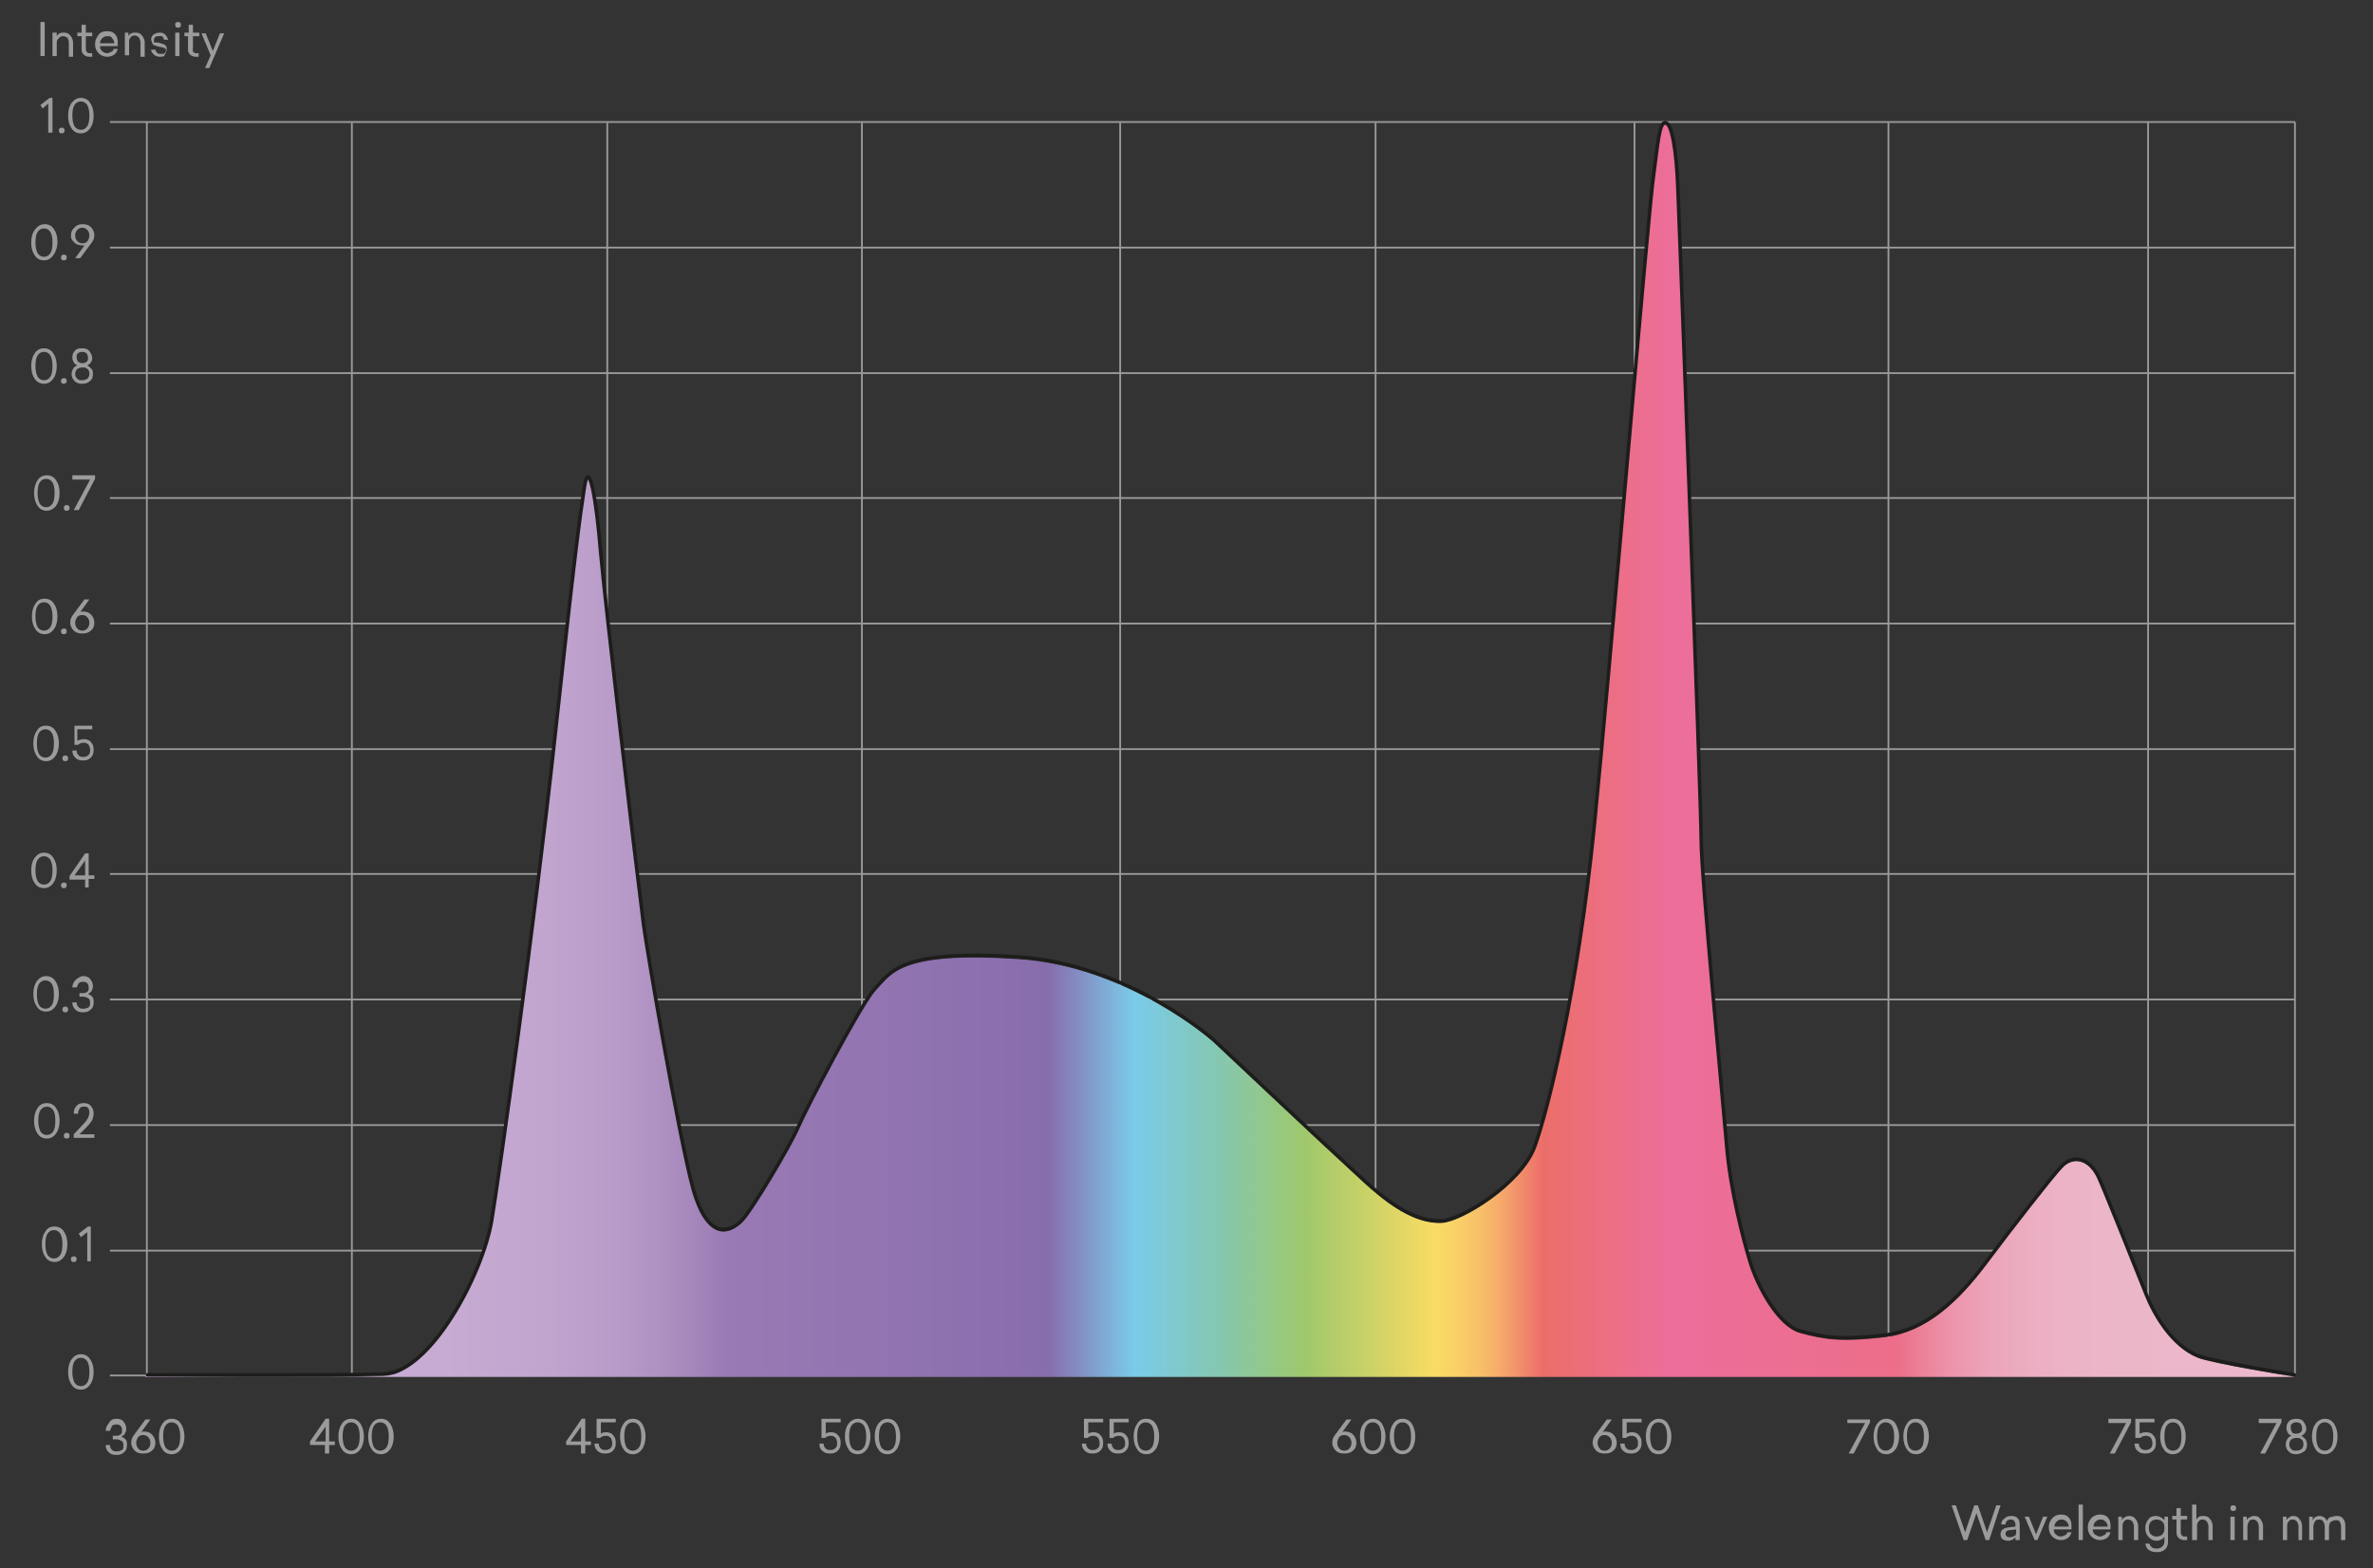 <?xml version="1.0" encoding="UTF-8"?> <svg xmlns="http://www.w3.org/2000/svg" xmlns:xlink="http://www.w3.org/1999/xlink" version="1.2" id="Ebene_5" x="0px" y="0px" viewBox="0 0 334.5 221.1" overflow="visible" xml:space="preserve"><rect x="0" y="0" width="334.5" height="221.1" fill="#333333" stroke="none"/> <g> <g> <line fill="none" stroke="#9C9B9B" stroke-width="0.25" stroke-miterlimit="10" x1="15.5" y1="17.2" x2="323.5" y2="17.2"></line> <line fill="none" stroke="#9C9B9B" stroke-width="0.25" stroke-miterlimit="10" x1="15.5" y1="193.9" x2="323.5" y2="193.9"></line> <line fill="none" stroke="#9C9B9B" stroke-width="0.25" stroke-miterlimit="10" x1="15.5" y1="176.3" x2="323.5" y2="176.3"></line> <line fill="none" stroke="#9C9B9B" stroke-width="0.25" stroke-miterlimit="10" x1="15.5" y1="158.6" x2="323.5" y2="158.6"></line> <line fill="none" stroke="#9C9B9B" stroke-width="0.25" stroke-miterlimit="10" x1="15.5" y1="140.9" x2="323.5" y2="140.9"></line> <line fill="none" stroke="#9C9B9B" stroke-width="0.25" stroke-miterlimit="10" x1="15.5" y1="123.2" x2="323.5" y2="123.2"></line> <line fill="none" stroke="#9C9B9B" stroke-width="0.25" stroke-miterlimit="10" x1="15.5" y1="105.6" x2="323.5" y2="105.6"></line> <line fill="none" stroke="#9C9B9B" stroke-width="0.25" stroke-miterlimit="10" x1="15.5" y1="87.9" x2="323.5" y2="87.9"></line> <line fill="none" stroke="#9C9B9B" stroke-width="0.25" stroke-miterlimit="10" x1="15.5" y1="70.2" x2="323.5" y2="70.2"></line> <line fill="none" stroke="#9C9B9B" stroke-width="0.25" stroke-miterlimit="10" x1="15.5" y1="52.6" x2="323.5" y2="52.6"></line> <line fill="none" stroke="#9C9B9B" stroke-width="0.25" stroke-miterlimit="10" x1="15.5" y1="34.9" x2="323.5" y2="34.9"></line> </g> <g> <line fill="none" stroke="#9C9B9B" stroke-width="0.25" stroke-miterlimit="10" x1="20.7" y1="17.2" x2="20.7" y2="193.7"></line> <line fill="none" stroke="#9C9B9B" stroke-width="0.25" stroke-miterlimit="10" x1="49.6" y1="17.3" x2="49.6" y2="193.8"></line> <line fill="none" stroke="#9C9B9B" stroke-width="0.25" stroke-miterlimit="10" x1="85.6" y1="17.3" x2="85.6" y2="193.8"></line> <line fill="none" stroke="#9C9B9B" stroke-width="0.25" stroke-miterlimit="10" x1="121.5" y1="17.3" x2="121.5" y2="193.8"></line> <line fill="none" stroke="#9C9B9B" stroke-width="0.25" stroke-miterlimit="10" x1="157.9" y1="17.3" x2="157.9" y2="193.8"></line> <line fill="none" stroke="#9C9B9B" stroke-width="0.25" stroke-miterlimit="10" x1="193.9" y1="17.3" x2="193.9" y2="193.8"></line> <line fill="none" stroke="#9C9B9B" stroke-width="0.25" stroke-miterlimit="10" x1="266.2" y1="17.3" x2="266.2" y2="193.8"></line> <line fill="none" stroke="#9C9B9B" stroke-width="0.25" stroke-miterlimit="10" x1="230.4" y1="17.3" x2="230.4" y2="193.8"></line> <line fill="none" stroke="#9C9B9B" stroke-width="0.25" stroke-miterlimit="10" x1="302.8" y1="17.2" x2="302.8" y2="193.7"></line> <line fill="none" stroke="#9C9B9B" stroke-width="0.25" stroke-miterlimit="10" x1="323.5" y1="17.2" x2="323.5" y2="193.7"></line> </g> <g> <path fill="#9C9B9B" d="M7.4,18.7H6.8v-4.1L6,15.3l-0.3-0.5l1.3-1h0.4V18.7z"></path> <path fill="#9C9B9B" d="M8.7,18c0.1,0,0.2,0,0.3,0.1s0.1,0.2,0.1,0.3c0,0.1,0,0.2-0.1,0.3s-0.2,0.1-0.3,0.1c-0.1,0-0.2,0-0.3-0.1 s-0.1-0.2-0.1-0.3c0-0.1,0-0.2,0.1-0.3S8.6,18,8.7,18z"></path> <path fill="#9C9B9B" d="M11.4,13.8c0.5,0,1,0.2,1.3,0.7c0.3,0.4,0.5,1,0.5,1.8c0,0.8-0.2,1.4-0.5,1.8c-0.3,0.4-0.7,0.7-1.3,0.7 c-0.5,0-1-0.2-1.3-0.7c-0.3-0.4-0.5-1-0.5-1.8c0-0.8,0.2-1.4,0.5-1.8C10.5,14,10.9,13.8,11.4,13.8z M12.3,14.8 c-0.2-0.3-0.5-0.5-0.9-0.5c-0.4,0-0.7,0.2-0.9,0.5c-0.2,0.3-0.3,0.8-0.3,1.5c0,0.6,0.1,1.1,0.3,1.5c0.2,0.3,0.5,0.5,0.9,0.5 c0.4,0,0.7-0.2,0.9-0.5c0.2-0.3,0.3-0.8,0.3-1.5C12.6,15.7,12.5,15.2,12.3,14.8z"></path> </g> <g> <path fill="#9C9B9B" d="M6.3,7.9H5.7V3.1h0.6V7.9z"></path> <path fill="#9C9B9B" d="M9,4.6c0.4,0,0.7,0.1,0.9,0.4c0.2,0.2,0.4,0.6,0.4,1v2H9.7V6c0-0.3-0.1-0.5-0.2-0.7 C9.3,5.2,9.1,5.1,8.9,5.1c-0.3,0-0.5,0.1-0.6,0.3C8.1,5.5,8,5.7,8,6v1.9H7.4V4.6H8v0.5C8.1,5,8.2,4.8,8.4,4.7S8.8,4.6,9,4.6z"></path> <path fill="#9C9B9B" d="M12.7,7.5c0.1,0,0.2,0,0.3,0v0.5c-0.1,0-0.3,0-0.4,0c-0.3,0-0.6-0.1-0.8-0.3c-0.2-0.2-0.3-0.4-0.3-0.8 l0-1.8h-0.6V4.6h0.6l0-1.1h0.6l0,1.1H13v0.5h-0.9l0,1.7C12.1,7.3,12.3,7.5,12.7,7.5z"></path> <path fill="#9C9B9B" d="M16.7,6.5h-2.6c0,0.3,0.1,0.6,0.3,0.7c0.2,0.2,0.4,0.3,0.7,0.3c0.2,0,0.4-0.1,0.6-0.2 c0.2-0.1,0.3-0.2,0.3-0.4l0.6,0c-0.1,0.3-0.2,0.6-0.5,0.8c-0.3,0.2-0.6,0.3-1,0.3c-0.5,0-0.9-0.2-1.2-0.5 c-0.3-0.3-0.5-0.7-0.5-1.3c0-0.5,0.2-0.9,0.5-1.3s0.7-0.5,1.2-0.5c0.5,0,0.8,0.1,1.1,0.4c0.3,0.3,0.4,0.7,0.4,1.2V6.5z M15.1,5.1 c-0.3,0-0.5,0.1-0.7,0.3c-0.2,0.2-0.3,0.4-0.3,0.7h2c0-0.3-0.1-0.5-0.3-0.7C15.7,5.1,15.4,5.1,15.1,5.1z"></path> <path fill="#9C9B9B" d="M19.1,4.6c0.4,0,0.7,0.1,0.9,0.4c0.2,0.2,0.4,0.6,0.4,1v2h-0.6V6c0-0.3-0.1-0.5-0.2-0.7 c-0.2-0.2-0.4-0.3-0.6-0.3c-0.3,0-0.5,0.1-0.6,0.3c-0.2,0.2-0.2,0.4-0.2,0.6v1.9h-0.6V4.6h0.5v0.5c0.1-0.2,0.2-0.3,0.4-0.4 S18.9,4.6,19.1,4.6z"></path> <path fill="#9C9B9B" d="M22.5,4.6c0.4,0,0.6,0.1,0.8,0.3s0.3,0.4,0.4,0.7l-0.6,0c0-0.4-0.3-0.6-0.7-0.5c-0.2,0-0.4,0-0.5,0.1 c-0.1,0.1-0.2,0.2-0.2,0.4c0,0,0,0.1,0,0.1s0,0.1,0,0.1c0,0,0,0,0,0.1s0,0,0.1,0.1c0,0,0.1,0,0.1,0s0.1,0,0.1,0c0,0,0.1,0,0.1,0 c0,0,0.1,0,0.1,0c0.1,0,0.1,0,0.1,0c0.4,0.1,0.7,0.2,0.9,0.3c0.2,0.1,0.3,0.3,0.3,0.6c0,0.3-0.1,0.6-0.3,0.8C23.3,7.9,23,8,22.6,8 c-0.4,0-0.7-0.1-0.9-0.3c-0.2-0.2-0.4-0.4-0.4-0.7l0.6,0c0.1,0.4,0.3,0.6,0.8,0.6c0.2,0,0.4,0,0.5-0.1s0.2-0.2,0.2-0.4 s-0.1-0.3-0.2-0.3c-0.1-0.1-0.3-0.1-0.7-0.2c-0.2,0-0.3-0.1-0.4-0.1c-0.1,0-0.2-0.1-0.3-0.1c-0.1,0-0.2-0.1-0.3-0.2 C21.5,6,21.4,6,21.4,5.9s-0.1-0.2-0.1-0.3c0-0.3,0.1-0.5,0.3-0.7C21.9,4.7,22.2,4.6,22.5,4.6z"></path> <path fill="#9C9B9B" d="M24.8,3.2c0.1-0.1,0.2-0.1,0.3-0.1s0.2,0,0.3,0.1c0.1,0.1,0.1,0.2,0.1,0.3c0,0.1,0,0.2-0.1,0.3 c-0.1,0.1-0.2,0.1-0.3,0.1c-0.1,0-0.2,0-0.3-0.1c-0.1-0.1-0.1-0.2-0.1-0.3C24.7,3.3,24.7,3.2,24.8,3.2z M25.3,7.9h-0.6V4.6h0.6 V7.9z"></path> <path fill="#9C9B9B" d="M27.7,7.5c0.1,0,0.2,0,0.3,0v0.5c-0.1,0-0.3,0-0.4,0c-0.3,0-0.6-0.1-0.8-0.3c-0.2-0.2-0.3-0.4-0.3-0.8 l0-1.8H26V4.6h0.6l0-1.1h0.6l0,1.1h0.9v0.5h-0.9l0,1.7C27.1,7.3,27.3,7.5,27.7,7.5z"></path> <path fill="#9C9B9B" d="M29.5,9.6h-0.6l0.8-1.8l-1.3-3.1h0.6l1,2.5l1-2.5h0.6L29.5,9.6z"></path> </g> <g> <path fill="#9C9B9B" d="M280.4,217.1h-0.5l-1.3-3.8l-1.3,3.8h-0.5l-1.7-4.9h0.6l1.3,3.8l1.3-3.8h0.5l1.3,3.8l1.3-3.8h0.6 L280.4,217.1z"></path> <path fill="#9C9B9B" d="M283.5,213.7c0.4,0,0.7,0.1,0.9,0.3c0.2,0.2,0.3,0.5,0.3,1v2.1h-0.6v-0.4c-0.3,0.3-0.6,0.5-1,0.5 c-0.3,0-0.6-0.1-0.8-0.2c-0.2-0.2-0.3-0.4-0.3-0.7c0-0.6,0.4-0.9,1.2-1l0.9-0.1V215c0-0.5-0.2-0.8-0.7-0.8c-0.2,0-0.4,0.1-0.5,0.2 c-0.1,0.1-0.2,0.3-0.2,0.5l-0.6,0c0-0.3,0.1-0.6,0.4-0.8C282.8,213.8,283.1,213.7,283.5,213.7z M284.2,215.6l-0.8,0.1 c-0.5,0-0.7,0.2-0.7,0.5c0,0.3,0.2,0.5,0.6,0.5c0.3,0,0.5-0.1,0.7-0.2s0.2-0.4,0.2-0.7V215.6z"></path> <path fill="#9C9B9B" d="M287.2,217.1h-0.4l-1.4-3.3h0.6l1,2.5l1-2.5h0.6L287.2,217.1z"></path> <path fill="#9C9B9B" d="M292.1,215.6h-2.6c0,0.3,0.1,0.6,0.3,0.7c0.2,0.2,0.4,0.3,0.7,0.3c0.2,0,0.4-0.1,0.6-0.2 c0.2-0.1,0.3-0.2,0.3-0.4l0.6,0c-0.1,0.3-0.2,0.6-0.5,0.8s-0.6,0.3-1,0.3c-0.5,0-0.9-0.2-1.2-0.5s-0.5-0.7-0.5-1.3 s0.2-0.9,0.5-1.3c0.3-0.3,0.7-0.5,1.2-0.5c0.5,0,0.8,0.1,1.1,0.4c0.3,0.3,0.4,0.7,0.4,1.2V215.6z M290.6,214.2 c-0.3,0-0.5,0.1-0.7,0.3s-0.3,0.4-0.3,0.7h2c0-0.3-0.1-0.5-0.3-0.7S290.9,214.2,290.6,214.2z"></path> <path fill="#9C9B9B" d="M293.6,217.1H293v-5h0.6V217.1z"></path> <path fill="#9C9B9B" d="M297.6,215.6h-2.6c0,0.3,0.1,0.6,0.3,0.7s0.4,0.3,0.7,0.3c0.2,0,0.4-0.1,0.6-0.2c0.2-0.1,0.3-0.2,0.3-0.4 l0.6,0c-0.1,0.3-0.2,0.6-0.5,0.8s-0.6,0.3-1,0.3c-0.5,0-0.9-0.2-1.2-0.5s-0.5-0.7-0.5-1.3s0.2-0.9,0.5-1.3 c0.3-0.3,0.7-0.5,1.2-0.5c0.5,0,0.8,0.1,1.1,0.4c0.3,0.3,0.4,0.7,0.4,1.2V215.6z M296.1,214.2c-0.3,0-0.5,0.1-0.7,0.3 s-0.3,0.4-0.3,0.7h2c0-0.3-0.1-0.5-0.3-0.7C296.6,214.3,296.4,214.2,296.1,214.2z"></path> <path fill="#9C9B9B" d="M300.1,213.7c0.4,0,0.7,0.1,0.9,0.4c0.2,0.2,0.4,0.6,0.4,1v2h-0.6v-1.9c0-0.3-0.1-0.5-0.2-0.7 c-0.2-0.2-0.4-0.3-0.6-0.3c-0.3,0-0.5,0.1-0.6,0.3c-0.2,0.2-0.2,0.4-0.2,0.7v1.9h-0.6v-3.3h0.5v0.5c0.1-0.2,0.2-0.3,0.4-0.4 C299.6,213.8,299.9,213.7,300.1,213.7z"></path> <path fill="#9C9B9B" d="M303.9,213.7c0.3,0,0.5,0.1,0.7,0.2s0.4,0.3,0.5,0.4v-0.5h0.5v3.5c0,0.5-0.1,0.8-0.4,1.1 c-0.3,0.3-0.7,0.4-1.2,0.4c-0.5,0-0.8-0.1-1.1-0.3s-0.4-0.5-0.5-0.9l0.6,0c0,0.2,0.2,0.4,0.3,0.5s0.4,0.2,0.7,0.2 c0.3,0,0.6-0.1,0.8-0.3s0.3-0.4,0.3-0.7v-0.7c-0.1,0.2-0.2,0.3-0.4,0.4c-0.2,0.1-0.4,0.2-0.7,0.2c-0.5,0-0.8-0.2-1.1-0.5 c-0.3-0.3-0.5-0.7-0.5-1.3s0.2-0.9,0.5-1.3C303,213.9,303.4,213.7,303.9,213.7z M304,214.2c-0.3,0-0.6,0.1-0.8,0.3 s-0.3,0.5-0.3,0.9c0,0.4,0.1,0.7,0.3,0.9s0.5,0.3,0.8,0.3c0.3,0,0.6-0.1,0.8-0.3s0.3-0.5,0.3-0.8v-0.2c0-0.4-0.1-0.6-0.3-0.8 S304.3,214.2,304,214.2z"></path> <path fill="#9C9B9B" d="M308,216.6c0.1,0,0.2,0,0.3,0v0.5c-0.1,0-0.3,0-0.4,0c-0.3,0-0.6-0.1-0.8-0.3c-0.2-0.2-0.3-0.4-0.3-0.8 l0-1.8h-0.6v-0.5h0.6l0-1.1h0.6l0,1.1h0.9v0.5h-0.9l0,1.7C307.4,216.4,307.6,216.6,308,216.6z"></path> <path fill="#9C9B9B" d="M309.6,212v2.2c0.1-0.1,0.2-0.3,0.4-0.4c0.2-0.1,0.4-0.1,0.6-0.1c0.4,0,0.7,0.1,0.9,0.4 c0.2,0.2,0.4,0.6,0.4,1v2h-0.6v-1.9c0-0.3-0.1-0.5-0.2-0.7c-0.2-0.2-0.4-0.3-0.6-0.3c-0.3,0-0.5,0.1-0.6,0.3 c-0.2,0.2-0.2,0.4-0.2,0.7v1.9H309v-5H309.6z"></path> <path fill="#9C9B9B" d="M314.5,212.3c0.1-0.1,0.2-0.1,0.3-0.1s0.2,0,0.3,0.1c0.1,0.1,0.1,0.2,0.1,0.3c0,0.1,0,0.2-0.1,0.3 c-0.1,0.1-0.2,0.1-0.3,0.1c-0.1,0-0.2,0-0.3-0.1c-0.1-0.1-0.1-0.2-0.1-0.3C314.4,212.5,314.4,212.4,314.5,212.3z M315,217.1h-0.6 v-3.3h0.6V217.1z"></path> <path fill="#9C9B9B" d="M317.7,213.7c0.4,0,0.7,0.1,0.9,0.4s0.4,0.6,0.4,1v2h-0.6v-1.9c0-0.3-0.1-0.5-0.2-0.7 c-0.2-0.2-0.4-0.3-0.6-0.3c-0.3,0-0.5,0.1-0.6,0.3s-0.2,0.4-0.2,0.7v1.9h-0.6v-3.3h0.5v0.5c0.1-0.2,0.2-0.3,0.4-0.4 C317.3,213.8,317.5,213.7,317.7,213.7z"></path> <path fill="#9C9B9B" d="M323.2,213.7c0.4,0,0.7,0.1,0.9,0.4c0.2,0.2,0.4,0.6,0.4,1v2H324v-1.9c0-0.3-0.1-0.5-0.2-0.7 c-0.2-0.2-0.4-0.3-0.6-0.3c-0.3,0-0.5,0.1-0.6,0.3c-0.2,0.2-0.2,0.4-0.2,0.7v1.9h-0.6v-3.3h0.5v0.5c0.1-0.2,0.2-0.3,0.4-0.4 C322.8,213.8,323,213.7,323.2,213.7z"></path> <path fill="#9C9B9B" d="M329.4,213.7c0.4,0,0.7,0.1,0.9,0.4c0.2,0.2,0.3,0.6,0.3,1v2H330v-1.9c0-0.3-0.1-0.5-0.2-0.7 c-0.1-0.2-0.3-0.2-0.6-0.2c-0.2,0-0.4,0.1-0.6,0.2s-0.2,0.3-0.3,0.6v0v2h-0.6v-1.9c0-0.3-0.1-0.5-0.2-0.7 c-0.1-0.2-0.3-0.3-0.6-0.3c-0.3,0-0.5,0.1-0.6,0.3s-0.2,0.4-0.2,0.7v1.9h-0.6v-3.3h0.5v0.5c0.2-0.4,0.5-0.6,1-0.6 c0.2,0,0.5,0.1,0.6,0.2c0.2,0.1,0.3,0.3,0.4,0.5c0.1-0.2,0.2-0.4,0.4-0.5C328.9,213.8,329.1,213.7,329.4,213.7z"></path> </g> <g> <path fill="#9C9B9B" d="M6.3,31.6c0.5,0,1,0.2,1.3,0.7c0.3,0.4,0.5,1,0.5,1.8S7.8,35.6,7.5,36c-0.3,0.4-0.7,0.7-1.3,0.7 c-0.5,0-1-0.2-1.3-0.7c-0.3-0.4-0.5-1-0.5-1.8s0.2-1.4,0.5-1.8C5.3,31.9,5.7,31.6,6.3,31.6z M7.1,32.7c-0.2-0.3-0.5-0.5-0.9-0.5 c-0.4,0-0.7,0.2-0.9,0.5c-0.2,0.3-0.3,0.8-0.3,1.5c0,0.6,0.1,1.1,0.3,1.5c0.2,0.3,0.5,0.5,0.9,0.5c0.4,0,0.7-0.2,0.9-0.5 s0.3-0.8,0.3-1.5C7.4,33.5,7.3,33,7.1,32.7z"></path> <path fill="#9C9B9B" d="M9,35.9c0.1,0,0.2,0,0.3,0.1c0.1,0.1,0.1,0.2,0.1,0.3c0,0.1,0,0.2-0.1,0.3c-0.1,0.1-0.2,0.1-0.3,0.1 c-0.1,0-0.2,0-0.3-0.1c-0.1-0.1-0.1-0.2-0.1-0.3c0-0.1,0-0.2,0.1-0.3C8.8,35.9,8.9,35.9,9,35.9z"></path> <path fill="#9C9B9B" d="M11.6,31.6c0.5,0,0.9,0.1,1.2,0.4c0.3,0.3,0.5,0.7,0.5,1.1c0,0.4-0.1,0.7-0.3,1l-1.7,2.3h-0.7l1.3-1.8 c0,0-0.1,0-0.2,0c-0.5,0-0.9-0.1-1.2-0.4S10,33.7,10,33.2s0.2-0.9,0.5-1.1C10.7,31.8,11.1,31.6,11.6,31.6z M11.6,34.3 c0.4,0,0.6-0.1,0.8-0.4c0.1-0.2,0.2-0.4,0.2-0.7c0-0.3-0.1-0.6-0.3-0.8c-0.2-0.2-0.4-0.3-0.7-0.3c-0.3,0-0.5,0.1-0.7,0.3 c-0.2,0.2-0.3,0.5-0.3,0.8s0.1,0.6,0.3,0.8C11.1,34.2,11.3,34.3,11.6,34.3z"></path> </g> <g> <path fill="#9C9B9B" d="M6.2,49.1c0.5,0,1,0.2,1.3,0.7c0.3,0.4,0.5,1,0.5,1.8S7.8,53,7.5,53.4c-0.3,0.4-0.7,0.7-1.3,0.7 c-0.5,0-1-0.2-1.3-0.7c-0.3-0.4-0.5-1-0.5-1.8s0.2-1.4,0.5-1.8C5.2,49.3,5.7,49.1,6.2,49.1z M7.1,50.1c-0.2-0.3-0.5-0.5-0.9-0.5 c-0.4,0-0.7,0.2-0.9,0.5c-0.2,0.3-0.3,0.8-0.3,1.5c0,0.6,0.1,1.1,0.3,1.5c0.2,0.3,0.5,0.5,0.9,0.5c0.4,0,0.7-0.2,0.9-0.5 s0.3-0.8,0.3-1.5C7.4,50.9,7.3,50.5,7.1,50.1z"></path> <path fill="#9C9B9B" d="M9,53.3c0.1,0,0.2,0,0.3,0.1c0.1,0.1,0.1,0.2,0.1,0.3c0,0.1,0,0.2-0.1,0.3C9.2,54,9.1,54.1,9,54.1 c-0.1,0-0.2,0-0.3-0.1c-0.1-0.1-0.1-0.2-0.1-0.3c0-0.1,0-0.2,0.1-0.3C8.8,53.4,8.9,53.3,9,53.3z"></path> <path fill="#9C9B9B" d="M11.6,49.1c0.4,0,0.8,0.1,1,0.4s0.4,0.6,0.4,1c0,0.2-0.1,0.5-0.2,0.6c-0.1,0.2-0.3,0.3-0.5,0.4 c0.2,0.1,0.4,0.3,0.6,0.5s0.2,0.5,0.2,0.7c0,0.4-0.1,0.8-0.4,1c-0.3,0.3-0.7,0.4-1.1,0.4c-0.5,0-0.8-0.1-1.1-0.4s-0.4-0.6-0.4-1 c0-0.3,0.1-0.5,0.2-0.7s0.3-0.4,0.6-0.5c-0.2-0.1-0.4-0.2-0.5-0.4c-0.1-0.2-0.2-0.4-0.2-0.7c0-0.4,0.1-0.7,0.4-1 S11.2,49.1,11.6,49.1z M12.3,52c-0.2-0.2-0.4-0.2-0.7-0.2c-0.3,0-0.5,0.1-0.7,0.2c-0.2,0.2-0.3,0.4-0.3,0.7s0.1,0.5,0.3,0.7 c0.2,0.2,0.4,0.2,0.7,0.2c0.3,0,0.5-0.1,0.7-0.2c0.2-0.2,0.3-0.4,0.3-0.7S12.5,52.1,12.3,52z M11.6,49.6c-0.3,0-0.5,0.1-0.6,0.2 c-0.2,0.1-0.2,0.3-0.2,0.6c0,0.2,0.1,0.4,0.2,0.6c0.2,0.1,0.4,0.2,0.6,0.2c0.3,0,0.5-0.1,0.6-0.2c0.2-0.1,0.2-0.3,0.2-0.6 c0-0.3-0.1-0.4-0.2-0.6C12.1,49.7,11.8,49.6,11.6,49.6z"></path> </g> <g> <path fill="#9C9B9B" d="M6.6,67c0.5,0,1,0.2,1.3,0.7c0.3,0.4,0.5,1,0.5,1.8s-0.2,1.4-0.5,1.8C7.6,71.7,7.1,72,6.6,72 c-0.5,0-1-0.2-1.3-0.7c-0.3-0.4-0.5-1.1-0.5-1.8s0.2-1.4,0.5-1.8C5.6,67.2,6.1,67,6.6,67z M7.4,68c-0.2-0.3-0.5-0.5-0.9-0.5 c-0.4,0-0.7,0.2-0.9,0.5c-0.2,0.3-0.3,0.8-0.3,1.5c0,0.6,0.1,1.1,0.3,1.5c0.2,0.3,0.5,0.5,0.9,0.5c0.4,0,0.7-0.2,0.9-0.5 s0.3-0.8,0.3-1.5C7.7,68.8,7.6,68.3,7.4,68z"></path> <path fill="#9C9B9B" d="M9.4,71.2c0.1,0,0.2,0,0.3,0.1s0.1,0.2,0.1,0.3c0,0.1,0,0.2-0.1,0.3S9.5,72,9.4,72c-0.1,0-0.2,0-0.3-0.1 S9,71.7,9,71.6c0-0.1,0-0.2,0.1-0.3S9.3,71.2,9.4,71.2z"></path> <path fill="#9C9B9B" d="M13.4,67.5l-2.3,4.4h-0.7l2.3-4.3h-2.5V67h3.2V67.5z"></path> </g> <g> <path fill="#9C9B9B" d="M6.3,84.4c0.5,0,1,0.2,1.3,0.7c0.3,0.4,0.5,1,0.5,1.8s-0.2,1.4-0.5,1.8c-0.3,0.4-0.7,0.7-1.3,0.7 c-0.5,0-1-0.2-1.3-0.7c-0.3-0.4-0.5-1-0.5-1.8s0.2-1.4,0.5-1.8C5.3,84.6,5.7,84.4,6.3,84.4z M7.1,85.4c-0.2-0.3-0.5-0.5-0.9-0.5 c-0.4,0-0.7,0.2-0.9,0.5c-0.2,0.3-0.3,0.8-0.3,1.5c0,0.6,0.1,1.1,0.3,1.5c0.2,0.3,0.5,0.5,0.9,0.5c0.4,0,0.7-0.2,0.9-0.5 s0.3-0.8,0.3-1.5C7.4,86.3,7.3,85.8,7.1,85.4z"></path> <path fill="#9C9B9B" d="M9,88.6c0.1,0,0.2,0,0.3,0.1c0.1,0.1,0.1,0.2,0.1,0.3c0,0.1,0,0.2-0.1,0.3c-0.1,0.1-0.2,0.1-0.3,0.1 c-0.1,0-0.2,0-0.3-0.1c-0.1-0.1-0.1-0.2-0.1-0.3c0-0.1,0-0.2,0.1-0.3C8.8,88.7,8.9,88.6,9,88.6z"></path> <path fill="#9C9B9B" d="M11.6,86.2c0.5,0,0.9,0.1,1.2,0.4s0.5,0.7,0.5,1.2s-0.2,0.9-0.5,1.1c-0.3,0.3-0.7,0.4-1.2,0.4 c-0.5,0-0.9-0.1-1.2-0.4c-0.3-0.3-0.5-0.7-0.5-1.1c0-0.4,0.1-0.7,0.3-1l1.7-2.3h0.7l-1.3,1.8C11.5,86.2,11.5,86.2,11.6,86.2z M11.6,88.9c0.3,0,0.5-0.1,0.7-0.3s0.3-0.5,0.3-0.8s-0.1-0.6-0.3-0.8c-0.2-0.2-0.4-0.3-0.7-0.3c-0.4,0-0.6,0.1-0.8,0.4 c-0.1,0.2-0.2,0.4-0.2,0.7c0,0.3,0.1,0.6,0.3,0.8C11.1,88.8,11.3,88.9,11.6,88.9z"></path> </g> <g> <path fill="#9C9B9B" d="M6.5,102.3c0.5,0,1,0.2,1.3,0.7c0.3,0.4,0.5,1,0.5,1.8s-0.2,1.4-0.5,1.8c-0.3,0.4-0.7,0.7-1.3,0.7 c-0.5,0-1-0.2-1.3-0.7c-0.3-0.4-0.5-1-0.5-1.8s0.2-1.4,0.5-1.8C5.5,102.5,5.9,102.3,6.5,102.3z M7.3,103.3 c-0.2-0.3-0.5-0.5-0.9-0.5c-0.4,0-0.7,0.2-0.9,0.5c-0.2,0.3-0.3,0.8-0.3,1.5s0.1,1.1,0.3,1.5c0.2,0.3,0.5,0.5,0.9,0.5 c0.4,0,0.7-0.2,0.9-0.5c0.2-0.3,0.3-0.8,0.3-1.5S7.5,103.6,7.3,103.3z"></path> <path fill="#9C9B9B" d="M9.2,106.5c0.1,0,0.2,0,0.3,0.1c0.1,0.1,0.1,0.2,0.1,0.3c0,0.1,0,0.2-0.1,0.3c-0.1,0.1-0.2,0.1-0.3,0.1 c-0.1,0-0.2,0-0.3-0.1c-0.1-0.1-0.1-0.2-0.1-0.3c0-0.1,0-0.2,0.1-0.3C9,106.5,9.1,106.5,9.2,106.5z"></path> <path fill="#9C9B9B" d="M11.8,104.2c0.4,0,0.8,0.1,1,0.4c0.3,0.3,0.4,0.6,0.4,1.1s-0.1,0.8-0.4,1.1c-0.3,0.3-0.6,0.4-1.1,0.4 c-0.5,0-0.8-0.1-1.1-0.4s-0.4-0.6-0.4-1l0.6,0c0,0.3,0.1,0.5,0.3,0.7c0.2,0.2,0.4,0.2,0.7,0.2c0.3,0,0.5-0.1,0.7-0.3 s0.2-0.4,0.2-0.7c0-0.3-0.1-0.5-0.2-0.7c-0.2-0.2-0.4-0.3-0.7-0.3c-0.3,0-0.6,0.1-0.8,0.3h-0.5v-2.7H13v0.5h-2.1v1.6 C11.2,104.3,11.5,104.2,11.8,104.2z"></path> </g> <g> <path fill="#9C9B9B" d="M6.2,120.2c0.5,0,1,0.2,1.3,0.7c0.3,0.4,0.5,1,0.5,1.8s-0.2,1.4-0.5,1.8c-0.3,0.4-0.7,0.7-1.3,0.7 c-0.5,0-1-0.2-1.3-0.7c-0.3-0.4-0.5-1-0.5-1.8s0.2-1.4,0.5-1.8C5.3,120.4,5.7,120.2,6.2,120.2z M7.1,121.2 c-0.2-0.3-0.5-0.5-0.9-0.5c-0.4,0-0.7,0.2-0.9,0.5c-0.2,0.3-0.3,0.8-0.3,1.5s0.1,1.1,0.3,1.5c0.2,0.3,0.5,0.5,0.9,0.5 c0.4,0,0.7-0.2,0.9-0.5c0.2-0.3,0.3-0.8,0.3-1.5S7.3,121.6,7.1,121.2z"></path> <path fill="#9C9B9B" d="M9,124.4c0.1,0,0.2,0,0.3,0.1c0.1,0.1,0.1,0.2,0.1,0.3c0,0.1,0,0.2-0.1,0.3c-0.1,0.1-0.2,0.1-0.3,0.1 c-0.1,0-0.2,0-0.3-0.1c-0.1-0.1-0.1-0.2-0.1-0.3c0-0.1,0-0.2,0.1-0.3C8.8,124.5,8.9,124.4,9,124.4z"></path> <path fill="#9C9B9B" d="M12.5,123.4h0.8v0.5h-0.8v1.2H12V124H9.8v-0.5l2.2-3.2h0.5V123.4z M10.5,123.4H12v-2.1L10.5,123.4z"></path> </g> <g> <path fill="#9C9B9B" d="M6.5,137.6c0.5,0,1,0.2,1.3,0.7c0.3,0.4,0.5,1,0.5,1.8s-0.2,1.4-0.5,1.8c-0.3,0.4-0.7,0.7-1.3,0.7 c-0.5,0-1-0.2-1.3-0.7c-0.3-0.4-0.5-1-0.5-1.8s0.2-1.4,0.5-1.8C5.5,137.9,5.9,137.6,6.5,137.6z M7.3,138.7 c-0.2-0.3-0.5-0.5-0.9-0.5c-0.4,0-0.7,0.2-0.9,0.5c-0.2,0.3-0.3,0.8-0.3,1.5s0.1,1.1,0.3,1.5c0.2,0.3,0.5,0.5,0.9,0.5 c0.4,0,0.7-0.2,0.9-0.5c0.2-0.3,0.3-0.8,0.3-1.5S7.5,139,7.3,138.7z"></path> <path fill="#9C9B9B" d="M9.2,141.9c0.1,0,0.2,0,0.3,0.1c0.1,0.1,0.1,0.2,0.1,0.3c0,0.1,0,0.2-0.1,0.3c-0.1,0.1-0.2,0.1-0.3,0.1 c-0.1,0-0.2,0-0.3-0.1c-0.1-0.1-0.1-0.2-0.1-0.3c0-0.1,0-0.2,0.1-0.3C9,141.9,9.1,141.9,9.2,141.9z"></path> <path fill="#9C9B9B" d="M11.7,137.6c0.4,0,0.8,0.1,1,0.4c0.2,0.2,0.4,0.6,0.4,1c0,0.3-0.1,0.5-0.2,0.7c-0.1,0.2-0.3,0.3-0.5,0.4 c0.2,0.1,0.4,0.2,0.6,0.4s0.2,0.5,0.2,0.8c0,0.4-0.1,0.8-0.4,1c-0.3,0.3-0.6,0.4-1.1,0.4c-0.5,0-0.8-0.1-1.1-0.4 c-0.3-0.3-0.4-0.6-0.4-1l0.6,0c0,0.3,0.1,0.5,0.3,0.7c0.2,0.2,0.4,0.2,0.7,0.2s0.5-0.1,0.7-0.2c0.2-0.2,0.2-0.4,0.2-0.7 c0-0.3-0.1-0.5-0.3-0.6c-0.2-0.1-0.4-0.2-0.7-0.2h-0.5v-0.5h0.5c0.3,0,0.5-0.1,0.6-0.2c0.2-0.1,0.2-0.3,0.2-0.6 c0-0.3-0.1-0.5-0.2-0.6s-0.3-0.2-0.6-0.2c-0.3,0-0.5,0.1-0.6,0.2c-0.1,0.2-0.2,0.4-0.3,0.6l-0.6,0c0-0.4,0.2-0.8,0.4-1 S11.3,137.6,11.7,137.6z"></path> </g> <g> <path fill="#9C9B9B" d="M6.6,155.5c0.5,0,1,0.2,1.3,0.7c0.3,0.4,0.5,1,0.5,1.8s-0.2,1.4-0.5,1.8c-0.3,0.4-0.7,0.7-1.3,0.7 c-0.5,0-1-0.2-1.3-0.7c-0.3-0.4-0.5-1-0.5-1.8s0.2-1.4,0.5-1.8C5.6,155.7,6.1,155.5,6.6,155.5z M7.5,156.5 C7.3,156.2,7,156,6.6,156c-0.4,0-0.7,0.2-0.9,0.5c-0.2,0.3-0.3,0.8-0.3,1.5c0,0.6,0.1,1.1,0.3,1.5c0.2,0.3,0.5,0.5,0.9,0.5 c0.4,0,0.7-0.2,0.9-0.5s0.3-0.8,0.3-1.5C7.8,157.3,7.7,156.8,7.5,156.5z"></path> <path fill="#9C9B9B" d="M9.4,159.7c0.1,0,0.2,0,0.3,0.1c0.1,0.1,0.1,0.2,0.1,0.3c0,0.1,0,0.2-0.1,0.3c-0.1,0.1-0.2,0.1-0.3,0.1 c-0.1,0-0.2,0-0.3-0.1C9,160.3,9,160.2,9,160.1c0-0.1,0-0.2,0.1-0.3C9.2,159.7,9.3,159.7,9.4,159.7z"></path> <path fill="#9C9B9B" d="M11.8,155.5c0.4,0,0.8,0.1,1,0.4c0.2,0.2,0.4,0.6,0.4,1c0,0.4-0.1,0.7-0.2,1c-0.2,0.3-0.4,0.6-0.7,0.9 l-1.1,1.1h2.1v0.5h-2.9v-0.5l1.4-1.5c0.3-0.3,0.5-0.6,0.6-0.8c0.1-0.2,0.2-0.5,0.2-0.8c0-0.3-0.1-0.5-0.2-0.6 c-0.1-0.2-0.3-0.2-0.6-0.2c-0.3,0-0.5,0.1-0.6,0.3c-0.1,0.2-0.2,0.4-0.2,0.7l-0.6,0c0-0.5,0.1-0.8,0.4-1.1 C11,155.6,11.4,155.5,11.8,155.5z"></path> </g> <g> <path fill="#9C9B9B" d="M7.7,172.9c0.5,0,1,0.2,1.3,0.7c0.3,0.4,0.5,1,0.5,1.8s-0.2,1.4-0.5,1.8c-0.3,0.4-0.7,0.7-1.3,0.7 c-0.5,0-1-0.2-1.3-0.7c-0.3-0.4-0.5-1-0.5-1.8s0.2-1.4,0.5-1.8C6.7,173.1,7.1,172.9,7.7,172.9z M8.5,173.9 c-0.2-0.3-0.5-0.5-0.9-0.5c-0.4,0-0.7,0.2-0.9,0.5c-0.2,0.3-0.3,0.8-0.3,1.5s0.1,1.1,0.3,1.5c0.2,0.3,0.5,0.5,0.9,0.5 c0.4,0,0.7-0.2,0.9-0.5c0.2-0.3,0.3-0.8,0.3-1.5S8.7,174.3,8.5,173.9z"></path> <path fill="#9C9B9B" d="M10.4,177.1c0.1,0,0.2,0,0.3,0.1c0.1,0.1,0.1,0.2,0.1,0.3c0,0.1,0,0.2-0.1,0.3c-0.1,0.1-0.2,0.1-0.3,0.1 c-0.1,0-0.2,0-0.3-0.1c-0.1-0.1-0.1-0.2-0.1-0.3c0-0.1,0-0.2,0.1-0.3C10.2,177.2,10.3,177.1,10.4,177.1z"></path> <path fill="#9C9B9B" d="M12.9,177.8h-0.6v-4.1l-0.9,0.7l-0.3-0.5l1.3-1h0.4V177.8z"></path> </g> <g> <path fill="#9C9B9B" d="M11.4,190.9c0.5,0,1,0.2,1.3,0.7c0.3,0.4,0.5,1,0.5,1.8s-0.2,1.4-0.5,1.8c-0.3,0.4-0.7,0.7-1.3,0.7 c-0.5,0-1-0.2-1.3-0.7c-0.3-0.4-0.5-1-0.5-1.8s0.2-1.4,0.5-1.8C10.5,191.1,10.9,190.9,11.4,190.9z M12.3,191.9 c-0.2-0.3-0.5-0.5-0.9-0.5c-0.4,0-0.7,0.2-0.9,0.5c-0.2,0.3-0.3,0.8-0.3,1.5c0,0.6,0.1,1.1,0.3,1.5c0.2,0.3,0.5,0.5,0.9,0.5 c0.4,0,0.7-0.2,0.9-0.5s0.3-0.8,0.3-1.5C12.6,192.7,12.5,192.2,12.3,191.9z"></path> </g> <g> <path fill="#9C9B9B" d="M16.4,200c0.4,0,0.8,0.1,1,0.4c0.2,0.2,0.4,0.6,0.4,1c0,0.3-0.1,0.5-0.2,0.7c-0.1,0.2-0.3,0.3-0.5,0.4 c0.2,0.1,0.4,0.2,0.6,0.4s0.2,0.5,0.2,0.8c0,0.4-0.1,0.8-0.4,1c-0.3,0.3-0.6,0.4-1.1,0.4c-0.5,0-0.8-0.1-1.1-0.4s-0.4-0.6-0.4-1 l0.6,0c0,0.3,0.1,0.5,0.3,0.7c0.2,0.2,0.4,0.2,0.7,0.2s0.5-0.1,0.7-0.2s0.2-0.4,0.2-0.7c0-0.3-0.1-0.5-0.3-0.6 c-0.2-0.1-0.4-0.2-0.7-0.2h-0.5v-0.5h0.5c0.3,0,0.5-0.1,0.6-0.2c0.2-0.1,0.2-0.3,0.2-0.6c0-0.3-0.1-0.5-0.2-0.6s-0.3-0.2-0.6-0.2 c-0.3,0-0.5,0.1-0.6,0.2c-0.1,0.2-0.2,0.4-0.3,0.7l-0.6,0c0-0.4,0.2-0.8,0.4-1C15.6,200.1,16,200,16.4,200z"></path> <path fill="#9C9B9B" d="M20.2,201.8c0.5,0,0.9,0.1,1.2,0.4s0.5,0.7,0.5,1.2s-0.2,0.9-0.5,1.1c-0.3,0.3-0.7,0.4-1.2,0.4 c-0.5,0-0.9-0.1-1.2-0.4c-0.3-0.3-0.5-0.7-0.5-1.1c0-0.4,0.1-0.7,0.3-1l1.7-2.3h0.7l-1.3,1.8C20.1,201.8,20.1,201.8,20.2,201.8z M20.2,204.5c0.3,0,0.5-0.1,0.7-0.3s0.3-0.5,0.3-0.8s-0.1-0.6-0.3-0.8s-0.4-0.3-0.7-0.3c-0.4,0-0.6,0.1-0.8,0.4 c-0.1,0.2-0.2,0.4-0.2,0.7c0,0.3,0.1,0.6,0.3,0.8C19.6,204.4,19.9,204.5,20.2,204.5z"></path> <path fill="#9C9B9B" d="M24.2,200c0.5,0,1,0.2,1.3,0.7c0.3,0.4,0.5,1.1,0.5,1.8s-0.2,1.4-0.5,1.8c-0.3,0.4-0.7,0.7-1.3,0.7 c-0.5,0-1-0.2-1.3-0.7c-0.3-0.4-0.5-1-0.5-1.8s0.2-1.4,0.5-1.8C23.2,200.2,23.7,200,24.2,200z M25.1,201c-0.2-0.3-0.5-0.5-0.9-0.5 c-0.4,0-0.7,0.2-0.9,0.5c-0.2,0.3-0.3,0.8-0.3,1.5c0,0.6,0.1,1.1,0.3,1.5c0.2,0.3,0.5,0.5,0.9,0.5c0.4,0,0.7-0.2,0.9-0.5 c0.2-0.3,0.3-0.8,0.3-1.5C25.4,201.8,25.3,201.4,25.1,201z"></path> </g> <g> <path fill="#9C9B9B" d="M46.4,203.2h0.8v0.5h-0.8v1.2h-0.6v-1.2h-2.1v-0.5l2.2-3.2h0.5V203.2z M44.4,203.2h1.5v-2.1L44.4,203.2z"></path> <path fill="#9C9B9B" d="M49.5,200c0.5,0,1,0.2,1.3,0.7c0.3,0.4,0.5,1.1,0.5,1.8s-0.2,1.4-0.5,1.8c-0.3,0.4-0.7,0.7-1.3,0.7 c-0.5,0-1-0.2-1.3-0.7c-0.3-0.4-0.5-1-0.5-1.8s0.2-1.4,0.5-1.8C48.5,200.2,49,200,49.5,200z M50.4,201c-0.2-0.3-0.5-0.5-0.9-0.5 c-0.4,0-0.7,0.2-0.9,0.5c-0.2,0.3-0.3,0.8-0.3,1.5c0,0.6,0.1,1.1,0.3,1.5c0.2,0.3,0.5,0.5,0.9,0.5c0.4,0,0.7-0.2,0.9-0.5 c0.2-0.3,0.3-0.8,0.3-1.5C50.7,201.8,50.6,201.4,50.4,201z"></path> <path fill="#9C9B9B" d="M53.7,200c0.5,0,1,0.2,1.3,0.7c0.3,0.4,0.5,1.1,0.5,1.8s-0.2,1.4-0.5,1.8c-0.3,0.4-0.7,0.7-1.3,0.7 c-0.5,0-1-0.2-1.3-0.7c-0.3-0.4-0.5-1-0.5-1.8s0.2-1.4,0.5-1.8C52.7,200.2,53.2,200,53.7,200z M54.5,201c-0.2-0.3-0.5-0.5-0.9-0.5 c-0.4,0-0.7,0.2-0.9,0.5c-0.2,0.3-0.3,0.8-0.3,1.5c0,0.6,0.1,1.1,0.3,1.5c0.2,0.3,0.5,0.5,0.9,0.5c0.4,0,0.7-0.2,0.9-0.5 c0.2-0.3,0.3-0.8,0.3-1.5C54.8,201.8,54.7,201.4,54.5,201z"></path> </g> <g> <path fill="#9C9B9B" d="M82.5,203.2h0.8v0.5h-0.8v1.2h-0.6v-1.2h-2.1v-0.5l2.2-3.2h0.5V203.2z M80.4,203.2h1.5v-2.1L80.4,203.2z"></path> <path fill="#9C9B9B" d="M85.4,201.9c0.4,0,0.8,0.1,1,0.4c0.3,0.3,0.4,0.6,0.4,1.1s-0.1,0.8-0.4,1.1c-0.3,0.3-0.6,0.4-1.1,0.4 c-0.5,0-0.8-0.1-1.1-0.4s-0.4-0.6-0.4-1l0.6,0c0,0.3,0.1,0.5,0.3,0.7s0.4,0.2,0.7,0.2c0.3,0,0.5-0.1,0.7-0.3 c0.2-0.2,0.2-0.4,0.2-0.7c0-0.3-0.1-0.5-0.2-0.7c-0.2-0.2-0.4-0.3-0.7-0.3c-0.3,0-0.6,0.1-0.8,0.3h-0.5v-2.7h2.7v0.5h-2.1v1.6 C84.8,202,85.1,201.9,85.4,201.9z"></path> <path fill="#9C9B9B" d="M89.2,200c0.5,0,1,0.2,1.3,0.7c0.3,0.4,0.5,1.1,0.5,1.8s-0.2,1.4-0.5,1.8c-0.3,0.4-0.7,0.7-1.3,0.7 c-0.5,0-1-0.2-1.3-0.7c-0.3-0.4-0.5-1-0.5-1.8s0.2-1.4,0.5-1.8C88.2,200.2,88.7,200,89.2,200z M90.1,201c-0.2-0.3-0.5-0.5-0.9-0.5 c-0.4,0-0.7,0.2-0.9,0.5c-0.2,0.3-0.3,0.8-0.3,1.5c0,0.6,0.1,1.1,0.3,1.5c0.2,0.3,0.5,0.5,0.9,0.5c0.4,0,0.7-0.2,0.9-0.5 c0.2-0.3,0.3-0.8,0.3-1.5C90.4,201.8,90.3,201.4,90.1,201z"></path> </g> <g> <path fill="#9C9B9B" d="M117.1,201.9c0.4,0,0.8,0.1,1,0.4c0.3,0.3,0.4,0.6,0.4,1.1s-0.1,0.8-0.4,1.1c-0.3,0.3-0.6,0.4-1.1,0.4 c-0.5,0-0.8-0.1-1.1-0.4c-0.3-0.2-0.4-0.6-0.4-1l0.6,0c0,0.3,0.1,0.5,0.3,0.7c0.2,0.2,0.4,0.2,0.7,0.2c0.3,0,0.5-0.1,0.7-0.3 c0.2-0.2,0.2-0.4,0.2-0.7c0-0.3-0.1-0.5-0.2-0.7c-0.2-0.2-0.4-0.3-0.7-0.3c-0.3,0-0.6,0.1-0.8,0.3h-0.5v-2.7h2.7v0.5h-2.1v1.6 C116.5,202,116.8,201.9,117.1,201.9z"></path> <path fill="#9C9B9B" d="M120.9,200c0.5,0,1,0.2,1.3,0.7s0.5,1.1,0.5,1.8s-0.2,1.4-0.5,1.8s-0.7,0.7-1.3,0.7c-0.5,0-1-0.2-1.3-0.7 s-0.5-1-0.5-1.8s0.2-1.4,0.5-1.8S120.4,200,120.9,200z M121.8,201c-0.2-0.3-0.5-0.5-0.9-0.5s-0.7,0.2-0.9,0.5s-0.3,0.8-0.3,1.5 c0,0.6,0.1,1.1,0.3,1.5c0.2,0.3,0.5,0.5,0.9,0.5s0.7-0.2,0.9-0.5c0.2-0.3,0.3-0.8,0.3-1.5C122.1,201.8,122,201.4,121.8,201z"></path> <path fill="#9C9B9B" d="M125.1,200c0.5,0,1,0.2,1.3,0.7c0.3,0.4,0.5,1.1,0.5,1.8s-0.2,1.4-0.5,1.8c-0.3,0.4-0.7,0.7-1.3,0.7 c-0.5,0-1-0.2-1.3-0.7c-0.3-0.4-0.5-1-0.5-1.8s0.2-1.4,0.5-1.8C124.2,200.2,124.6,200,125.1,200z M126,201 c-0.2-0.3-0.5-0.5-0.9-0.5c-0.4,0-0.7,0.2-0.9,0.5c-0.2,0.3-0.3,0.8-0.3,1.5c0,0.6,0.1,1.1,0.3,1.5c0.2,0.3,0.5,0.5,0.9,0.5 c0.4,0,0.7-0.2,0.9-0.5c0.2-0.3,0.3-0.8,0.3-1.5C126.3,201.8,126.2,201.4,126,201z"></path> </g> <g> <path fill="#9C9B9B" d="M154.1,201.9c0.4,0,0.8,0.1,1,0.4c0.3,0.3,0.4,0.6,0.4,1.1s-0.1,0.8-0.4,1.1c-0.3,0.3-0.6,0.4-1.1,0.4 c-0.5,0-0.8-0.1-1.1-0.4s-0.4-0.6-0.4-1l0.6,0c0,0.3,0.1,0.5,0.3,0.7s0.4,0.2,0.7,0.2c0.3,0,0.5-0.1,0.7-0.3 c0.2-0.2,0.2-0.4,0.2-0.7c0-0.3-0.1-0.5-0.2-0.7c-0.2-0.2-0.4-0.3-0.7-0.3c-0.3,0-0.6,0.1-0.8,0.3h-0.5v-2.7h2.7v0.5h-2.1v1.6 C153.5,202,153.8,201.9,154.1,201.9z"></path> <path fill="#9C9B9B" d="M157.7,201.9c0.4,0,0.8,0.1,1,0.4c0.3,0.3,0.4,0.6,0.4,1.1s-0.1,0.8-0.4,1.1c-0.3,0.3-0.6,0.4-1.1,0.4 c-0.5,0-0.8-0.1-1.1-0.4s-0.4-0.6-0.4-1l0.6,0c0,0.3,0.1,0.5,0.3,0.7s0.4,0.2,0.7,0.2c0.3,0,0.5-0.1,0.7-0.3 c0.2-0.2,0.2-0.4,0.2-0.7c0-0.3-0.1-0.5-0.2-0.7c-0.2-0.2-0.4-0.3-0.7-0.3c-0.3,0-0.6,0.1-0.8,0.3h-0.5v-2.7h2.7v0.5h-2.1v1.6 C157.1,202,157.4,201.9,157.7,201.9z"></path> <path fill="#9C9B9B" d="M161.6,200c0.5,0,1,0.2,1.3,0.7c0.3,0.4,0.5,1.1,0.5,1.8s-0.2,1.4-0.5,1.8c-0.3,0.4-0.7,0.7-1.3,0.7 c-0.5,0-1-0.2-1.3-0.7c-0.3-0.4-0.5-1-0.5-1.8s0.2-1.4,0.5-1.8C160.6,200.2,161,200,161.6,200z M162.4,201 c-0.2-0.3-0.5-0.5-0.9-0.5c-0.4,0-0.7,0.2-0.9,0.5c-0.2,0.3-0.3,0.8-0.3,1.5c0,0.6,0.1,1.1,0.3,1.5c0.2,0.3,0.5,0.5,0.9,0.5 c0.4,0,0.7-0.2,0.9-0.5c0.2-0.3,0.3-0.8,0.3-1.5C162.7,201.8,162.6,201.4,162.4,201z"></path> </g> <g> <path fill="#9C9B9B" d="M189.5,201.8c0.5,0,0.9,0.1,1.2,0.4s0.5,0.7,0.5,1.2s-0.2,0.9-0.5,1.1c-0.3,0.3-0.7,0.4-1.2,0.4 c-0.5,0-0.9-0.1-1.2-0.4c-0.3-0.3-0.5-0.7-0.5-1.1c0-0.4,0.1-0.7,0.3-1l1.7-2.3h0.7l-1.3,1.8C189.4,201.8,189.4,201.8,189.5,201.8 z M189.5,204.5c0.3,0,0.5-0.1,0.7-0.3c0.2-0.2,0.3-0.5,0.3-0.8s-0.1-0.6-0.3-0.8c-0.2-0.2-0.4-0.3-0.7-0.3c-0.4,0-0.6,0.1-0.8,0.4 c-0.1,0.2-0.2,0.4-0.2,0.7c0,0.3,0.1,0.6,0.3,0.8C189,204.4,189.2,204.5,189.5,204.5z"></path> <path fill="#9C9B9B" d="M193.5,200c0.5,0,1,0.2,1.3,0.7s0.5,1.1,0.5,1.8s-0.2,1.4-0.5,1.8s-0.7,0.7-1.3,0.7c-0.5,0-1-0.2-1.3-0.7 s-0.5-1-0.5-1.8s0.2-1.4,0.5-1.8S193,200,193.5,200z M194.4,201c-0.2-0.3-0.5-0.5-0.9-0.5s-0.7,0.2-0.9,0.5s-0.3,0.8-0.3,1.5 c0,0.6,0.1,1.1,0.3,1.5c0.2,0.3,0.5,0.5,0.9,0.5s0.7-0.2,0.9-0.5c0.2-0.3,0.3-0.8,0.3-1.5C194.7,201.8,194.6,201.4,194.4,201z"></path> <path fill="#9C9B9B" d="M197.7,200c0.5,0,1,0.2,1.3,0.7c0.3,0.4,0.5,1.1,0.5,1.8s-0.2,1.4-0.5,1.8c-0.3,0.4-0.7,0.7-1.3,0.7 c-0.5,0-1-0.2-1.3-0.7c-0.3-0.4-0.5-1-0.5-1.8s0.2-1.4,0.5-1.8C196.7,200.2,197.2,200,197.7,200z M198.6,201 c-0.2-0.3-0.5-0.5-0.9-0.5c-0.4,0-0.7,0.2-0.9,0.5c-0.2,0.3-0.3,0.8-0.3,1.5c0,0.6,0.1,1.1,0.3,1.5c0.2,0.3,0.5,0.5,0.9,0.5 c0.4,0,0.7-0.2,0.9-0.5c0.2-0.3,0.3-0.8,0.3-1.5C198.9,201.8,198.8,201.4,198.6,201z"></path> </g> <g> <path fill="#9C9B9B" d="M226.2,201.8c0.5,0,0.9,0.1,1.2,0.4s0.5,0.7,0.5,1.2s-0.2,0.9-0.5,1.1c-0.3,0.3-0.7,0.4-1.2,0.4 c-0.5,0-0.9-0.1-1.2-0.4c-0.3-0.3-0.5-0.7-0.5-1.1c0-0.4,0.1-0.7,0.3-1l1.7-2.3h0.7l-1.3,1.8C226.1,201.8,226.1,201.8,226.2,201.8 z M226.2,204.5c0.3,0,0.5-0.1,0.7-0.3c0.2-0.2,0.3-0.5,0.3-0.8s-0.1-0.6-0.3-0.8c-0.2-0.2-0.4-0.3-0.7-0.3c-0.4,0-0.6,0.1-0.8,0.4 c-0.1,0.2-0.2,0.4-0.2,0.7c0,0.3,0.1,0.6,0.3,0.8C225.6,204.4,225.9,204.5,226.2,204.5z"></path> <path fill="#9C9B9B" d="M230,201.9c0.4,0,0.8,0.1,1,0.4c0.3,0.3,0.4,0.6,0.4,1.1s-0.1,0.8-0.4,1.1c-0.3,0.3-0.6,0.4-1.1,0.4 c-0.5,0-0.8-0.1-1.1-0.4c-0.3-0.2-0.4-0.6-0.4-1l0.6,0c0,0.3,0.1,0.5,0.3,0.7c0.2,0.2,0.4,0.2,0.7,0.2c0.3,0,0.5-0.1,0.7-0.3 c0.2-0.2,0.2-0.4,0.2-0.7c0-0.3-0.1-0.5-0.2-0.7c-0.2-0.2-0.4-0.3-0.7-0.3c-0.3,0-0.6,0.1-0.8,0.3h-0.5v-2.7h2.7v0.5h-2.1v1.6 C229.4,202,229.7,201.9,230,201.9z"></path> <path fill="#9C9B9B" d="M233.8,200c0.5,0,1,0.2,1.3,0.7s0.5,1.1,0.5,1.8s-0.2,1.4-0.5,1.8s-0.7,0.7-1.3,0.7c-0.5,0-1-0.2-1.3-0.7 s-0.5-1-0.5-1.8s0.2-1.4,0.5-1.8S233.3,200,233.8,200z M234.7,201c-0.2-0.3-0.5-0.5-0.9-0.5s-0.7,0.2-0.9,0.5s-0.3,0.8-0.3,1.5 c0,0.6,0.1,1.1,0.3,1.5c0.2,0.3,0.5,0.5,0.9,0.5s0.7-0.2,0.9-0.5c0.2-0.3,0.3-0.8,0.3-1.5C235,201.8,234.9,201.4,234.7,201z"></path> </g> <g> <path fill="#9C9B9B" d="M263.6,200.5l-2.3,4.4h-0.7l2.3-4.3h-2.5v-0.5h3.2V200.5z"></path> <path fill="#9C9B9B" d="M265.9,200c0.5,0,1,0.2,1.3,0.7s0.5,1.1,0.5,1.8s-0.2,1.4-0.5,1.8s-0.7,0.7-1.3,0.7c-0.5,0-1-0.2-1.3-0.7 s-0.5-1-0.5-1.8s0.2-1.4,0.5-1.8S265.3,200,265.9,200z M266.7,201c-0.2-0.3-0.5-0.5-0.9-0.5s-0.7,0.2-0.9,0.5s-0.3,0.8-0.3,1.5 c0,0.6,0.1,1.1,0.3,1.5c0.2,0.3,0.5,0.5,0.9,0.5s0.7-0.2,0.9-0.5c0.2-0.3,0.3-0.8,0.3-1.5C267,201.8,266.9,201.4,266.7,201z"></path> <path fill="#9C9B9B" d="M270.1,200c0.5,0,1,0.2,1.3,0.7c0.3,0.4,0.5,1.1,0.5,1.8s-0.2,1.4-0.5,1.8c-0.3,0.4-0.7,0.7-1.3,0.7 c-0.5,0-1-0.2-1.3-0.7c-0.3-0.4-0.5-1-0.5-1.8s0.2-1.4,0.5-1.8C269.1,200.2,269.5,200,270.1,200z M270.9,201 c-0.2-0.3-0.5-0.5-0.9-0.5c-0.4,0-0.7,0.2-0.9,0.5c-0.2,0.3-0.3,0.8-0.3,1.5c0,0.6,0.1,1.1,0.3,1.5c0.2,0.3,0.5,0.5,0.9,0.5 c0.4,0,0.7-0.2,0.9-0.5c0.2-0.3,0.3-0.8,0.3-1.5C271.2,201.8,271.1,201.4,270.9,201z"></path> </g> <g> <path fill="#9C9B9B" d="M300.4,200.5l-2.3,4.4h-0.7l2.3-4.3h-2.5V200h3.2V200.5z"></path> <path fill="#9C9B9B" d="M302.5,201.9c0.4,0,0.8,0.1,1,0.4c0.3,0.3,0.4,0.6,0.4,1.1s-0.1,0.8-0.4,1.1c-0.3,0.3-0.6,0.4-1.1,0.4 c-0.5,0-0.8-0.1-1.1-0.4c-0.3-0.2-0.4-0.6-0.4-1l0.6,0c0,0.3,0.1,0.5,0.3,0.7c0.2,0.2,0.4,0.2,0.7,0.2c0.3,0,0.5-0.1,0.7-0.3 c0.2-0.2,0.2-0.4,0.2-0.7c0-0.3-0.1-0.5-0.2-0.7c-0.2-0.2-0.4-0.3-0.7-0.3c-0.3,0-0.6,0.1-0.8,0.3H301V200h2.7v0.5h-2.1v1.6 C301.9,202,302.1,201.9,302.5,201.9z"></path> <path fill="#9C9B9B" d="M306.3,200c0.5,0,1,0.2,1.3,0.7c0.3,0.4,0.5,1,0.5,1.8s-0.2,1.4-0.5,1.8c-0.3,0.4-0.7,0.7-1.3,0.7 c-0.5,0-1-0.2-1.3-0.7c-0.3-0.4-0.5-1-0.5-1.8s0.2-1.4,0.5-1.8C305.3,200.2,305.8,200,306.3,200z M307.2,201 c-0.2-0.3-0.5-0.5-0.9-0.5c-0.4,0-0.7,0.2-0.9,0.5c-0.2,0.3-0.3,0.8-0.3,1.5s0.1,1.1,0.3,1.5c0.2,0.3,0.5,0.5,0.9,0.5 c0.4,0,0.7-0.2,0.9-0.5c0.2-0.3,0.3-0.8,0.3-1.5S307.4,201.3,307.2,201z"></path> </g> <g> <path fill="#9C9B9B" d="M321.6,200.5l-2.3,4.4h-0.7l2.3-4.3h-2.5V200h3.2V200.5z"></path> <path fill="#9C9B9B" d="M323.7,200c0.4,0,0.8,0.1,1,0.4s0.4,0.6,0.4,1c0,0.2-0.1,0.5-0.2,0.6c-0.1,0.2-0.3,0.3-0.5,0.4 c0.2,0.1,0.4,0.3,0.6,0.5c0.1,0.2,0.2,0.5,0.2,0.7c0,0.4-0.1,0.8-0.4,1s-0.7,0.4-1.1,0.4c-0.5,0-0.8-0.1-1.1-0.4s-0.4-0.6-0.4-1 c0-0.3,0.1-0.5,0.2-0.7s0.3-0.4,0.6-0.5c-0.2-0.1-0.4-0.2-0.5-0.4c-0.1-0.2-0.2-0.4-0.2-0.7c0-0.4,0.1-0.7,0.4-1 C322.9,200.1,323.3,200,323.7,200z M324.4,202.9c-0.2-0.2-0.4-0.2-0.7-0.2s-0.5,0.1-0.7,0.2c-0.2,0.2-0.3,0.4-0.3,0.7 s0.1,0.5,0.3,0.7c0.2,0.2,0.4,0.2,0.7,0.2s0.5-0.1,0.7-0.2c0.2-0.2,0.3-0.4,0.3-0.7S324.6,203,324.4,202.9z M323.7,200.5 c-0.3,0-0.5,0.1-0.6,0.2c-0.2,0.1-0.2,0.3-0.2,0.6c0,0.2,0.1,0.4,0.2,0.6s0.4,0.2,0.6,0.2c0.3,0,0.5-0.1,0.6-0.2 c0.2-0.1,0.2-0.3,0.2-0.6c0-0.3-0.1-0.4-0.2-0.6C324.2,200.6,324,200.5,323.7,200.5z"></path> <path fill="#9C9B9B" d="M327.7,200c0.5,0,1,0.2,1.3,0.7s0.5,1,0.5,1.8s-0.2,1.4-0.5,1.8s-0.7,0.7-1.3,0.7c-0.5,0-1-0.2-1.3-0.7 s-0.5-1-0.5-1.8s0.2-1.4,0.5-1.8S327.2,200,327.7,200z M328.6,201c-0.2-0.3-0.5-0.5-0.9-0.5s-0.7,0.2-0.9,0.5 c-0.2,0.3-0.3,0.8-0.3,1.5s0.1,1.1,0.3,1.5c0.2,0.3,0.5,0.5,0.9,0.5s0.7-0.2,0.9-0.5c0.2-0.3,0.3-0.8,0.3-1.5 S328.8,201.3,328.6,201z"></path> </g> <linearGradient id="SVGID_1_" gradientUnits="userSpaceOnUse" x1="20.477" y1="105.912" x2="323.547" y2="105.912"> <stop offset="0" style="stop-color:#FFFFFF"></stop> <stop offset="0" style="stop-color:#C9ADD3"></stop> <stop offset="0.139" style="stop-color:#C7ABD2"></stop> <stop offset="0.189" style="stop-color:#C1A4CE"></stop> <stop offset="0.225" style="stop-color:#B699C7"></stop> <stop offset="0.253" style="stop-color:#A788BC"></stop> <stop offset="0.27" style="stop-color:#9A7AB4"></stop> <stop offset="0.42" style="stop-color:#886DAD"></stop> <stop offset="0.46" style="stop-color:#7ACBEA"></stop> <stop offset="0.5" style="stop-color:#85C7AF"></stop> <stop offset="0.54" style="stop-color:#A0C86B"></stop> <stop offset="0.6" style="stop-color:#F9DC63"></stop> <stop offset="0.61" style="stop-color:#F9D067"></stop> <stop offset="0.62" style="stop-color:#F8C169"></stop> <stop offset="0.63" style="stop-color:#F6AA6B"></stop> <stop offset="0.65" style="stop-color:#EC6E6A"></stop> <stop offset="0.71" style="stop-color:#EC6E9B"></stop> <stop offset="0.815" style="stop-color:#EC6E89"></stop> <stop offset="0.824" style="stop-color:#EC7D96"></stop> <stop offset="0.839" style="stop-color:#EC93AA"></stop> <stop offset="0.857" style="stop-color:#ECA4B9"></stop> <stop offset="0.88" style="stop-color:#ECAFC3"></stop> <stop offset="0.912" style="stop-color:#ECB6C9"></stop> <stop offset="1" style="stop-color:#ECB8CB"></stop> </linearGradient> <path fill="url(#SVGID_1_)" d="M20.5,194c0,0,26.8,0.2,33.5,0s14-14,15.3-21.6c1.1-6.6,6.1-42.2,8.9-68c2.8-25.9,3.5-31,4.2-35.6 c0.6-3.7,1.6,1.1,2.3,9.7c0.7,7.7,4.7,41.8,6,52c0.3,2.6,4.9,29.7,7,37.4c1.8,6.4,4.5,6.6,6.7,4.6c1.3-1.1,7-10.7,8.1-13.3 s9-17.6,10.8-19.5c2.3-2.4,3.5-5.6,20.2-4.5c15.6,1,27.6,11.7,27.6,11.7s15.4,14.5,18.7,17.5c3.3,3,8.2,8.2,13.4,8 c2.8-0.1,11.2-5.3,13.1-10.4s6.1-22.1,8.4-45s7.7-87.7,8.4-92.1c0.6-4.4,0.8-7.5,1.7-7.3s1.5,4,1.7,8.9c0.2,4.9,3.3,87,3.3,92.2 c0,5.2,3.1,37.1,3.6,43.2s2.3,13,3.3,16.3c1,3.3,3.9,8.8,7,9.7c3.6,1,6,1.3,12,0.6c5.8-0.7,10.3-5,14.2-10.2 c3.9-5.2,9.3-12.1,10.6-13.5c1.7-1.9,4-1.3,5.3,1.4c0.7,1.5,3.9,9.5,6.7,16.5c1.1,2.8,3.6,7.2,7.3,8.7c1.9,0.8,13.7,2.7,13.7,2.7 H20.5z"></path> <path fill="none" stroke="#1D1D1B" stroke-width="0.5" stroke-linecap="round" stroke-miterlimit="10" d="M20.8,193.8 c0,0,26.5,0.1,33.2-0.1c6.7-0.2,14-14,15.3-21.6c1.1-6.6,6.1-42.2,8.9-68c2.8-25.9,3.5-31,4.2-35.6c0.6-3.7,1.6,1.1,2.3,9.7 c0.7,7.7,4.7,41.8,6,52c0.3,2.6,4.9,29.7,7,37.4c1.8,6.4,4.5,6.6,6.7,4.6c1.3-1.1,7-10.7,8.1-13.3s9-17.6,10.8-19.5 c2.3-2.4,3.5-5.6,20.2-4.5c15.6,1,27.6,11.7,27.6,11.7s15.4,14.5,18.7,17.5c3.3,3,8.2,8.2,13.4,8c2.8-0.1,11.2-5.3,13.1-10.4 s6.1-22.1,8.4-45s7.7-87.7,8.4-92.1c0.6-4.4,0.8-7.5,1.7-7.3s1.5,4,1.7,8.9c0.2,4.9,3.3,87,3.3,92.2c0,5.2,3.1,37.1,3.6,43.2 s2.3,13,3.3,16.3c1,3.3,3.9,8.8,7,9.7c3.6,1,6,1.3,12,0.6c5.8-0.7,10.3-5,14.2-10.2c3.9-5.2,9.3-12.1,10.6-13.5 c1.7-1.9,4-1.3,5.3,1.4c0.7,1.5,3.9,9.5,6.7,16.5c1.1,2.8,3.6,7.2,7.3,8.7c1.9,0.8,13.6,2.7,13.6,2.7"></path> </g> </svg> 